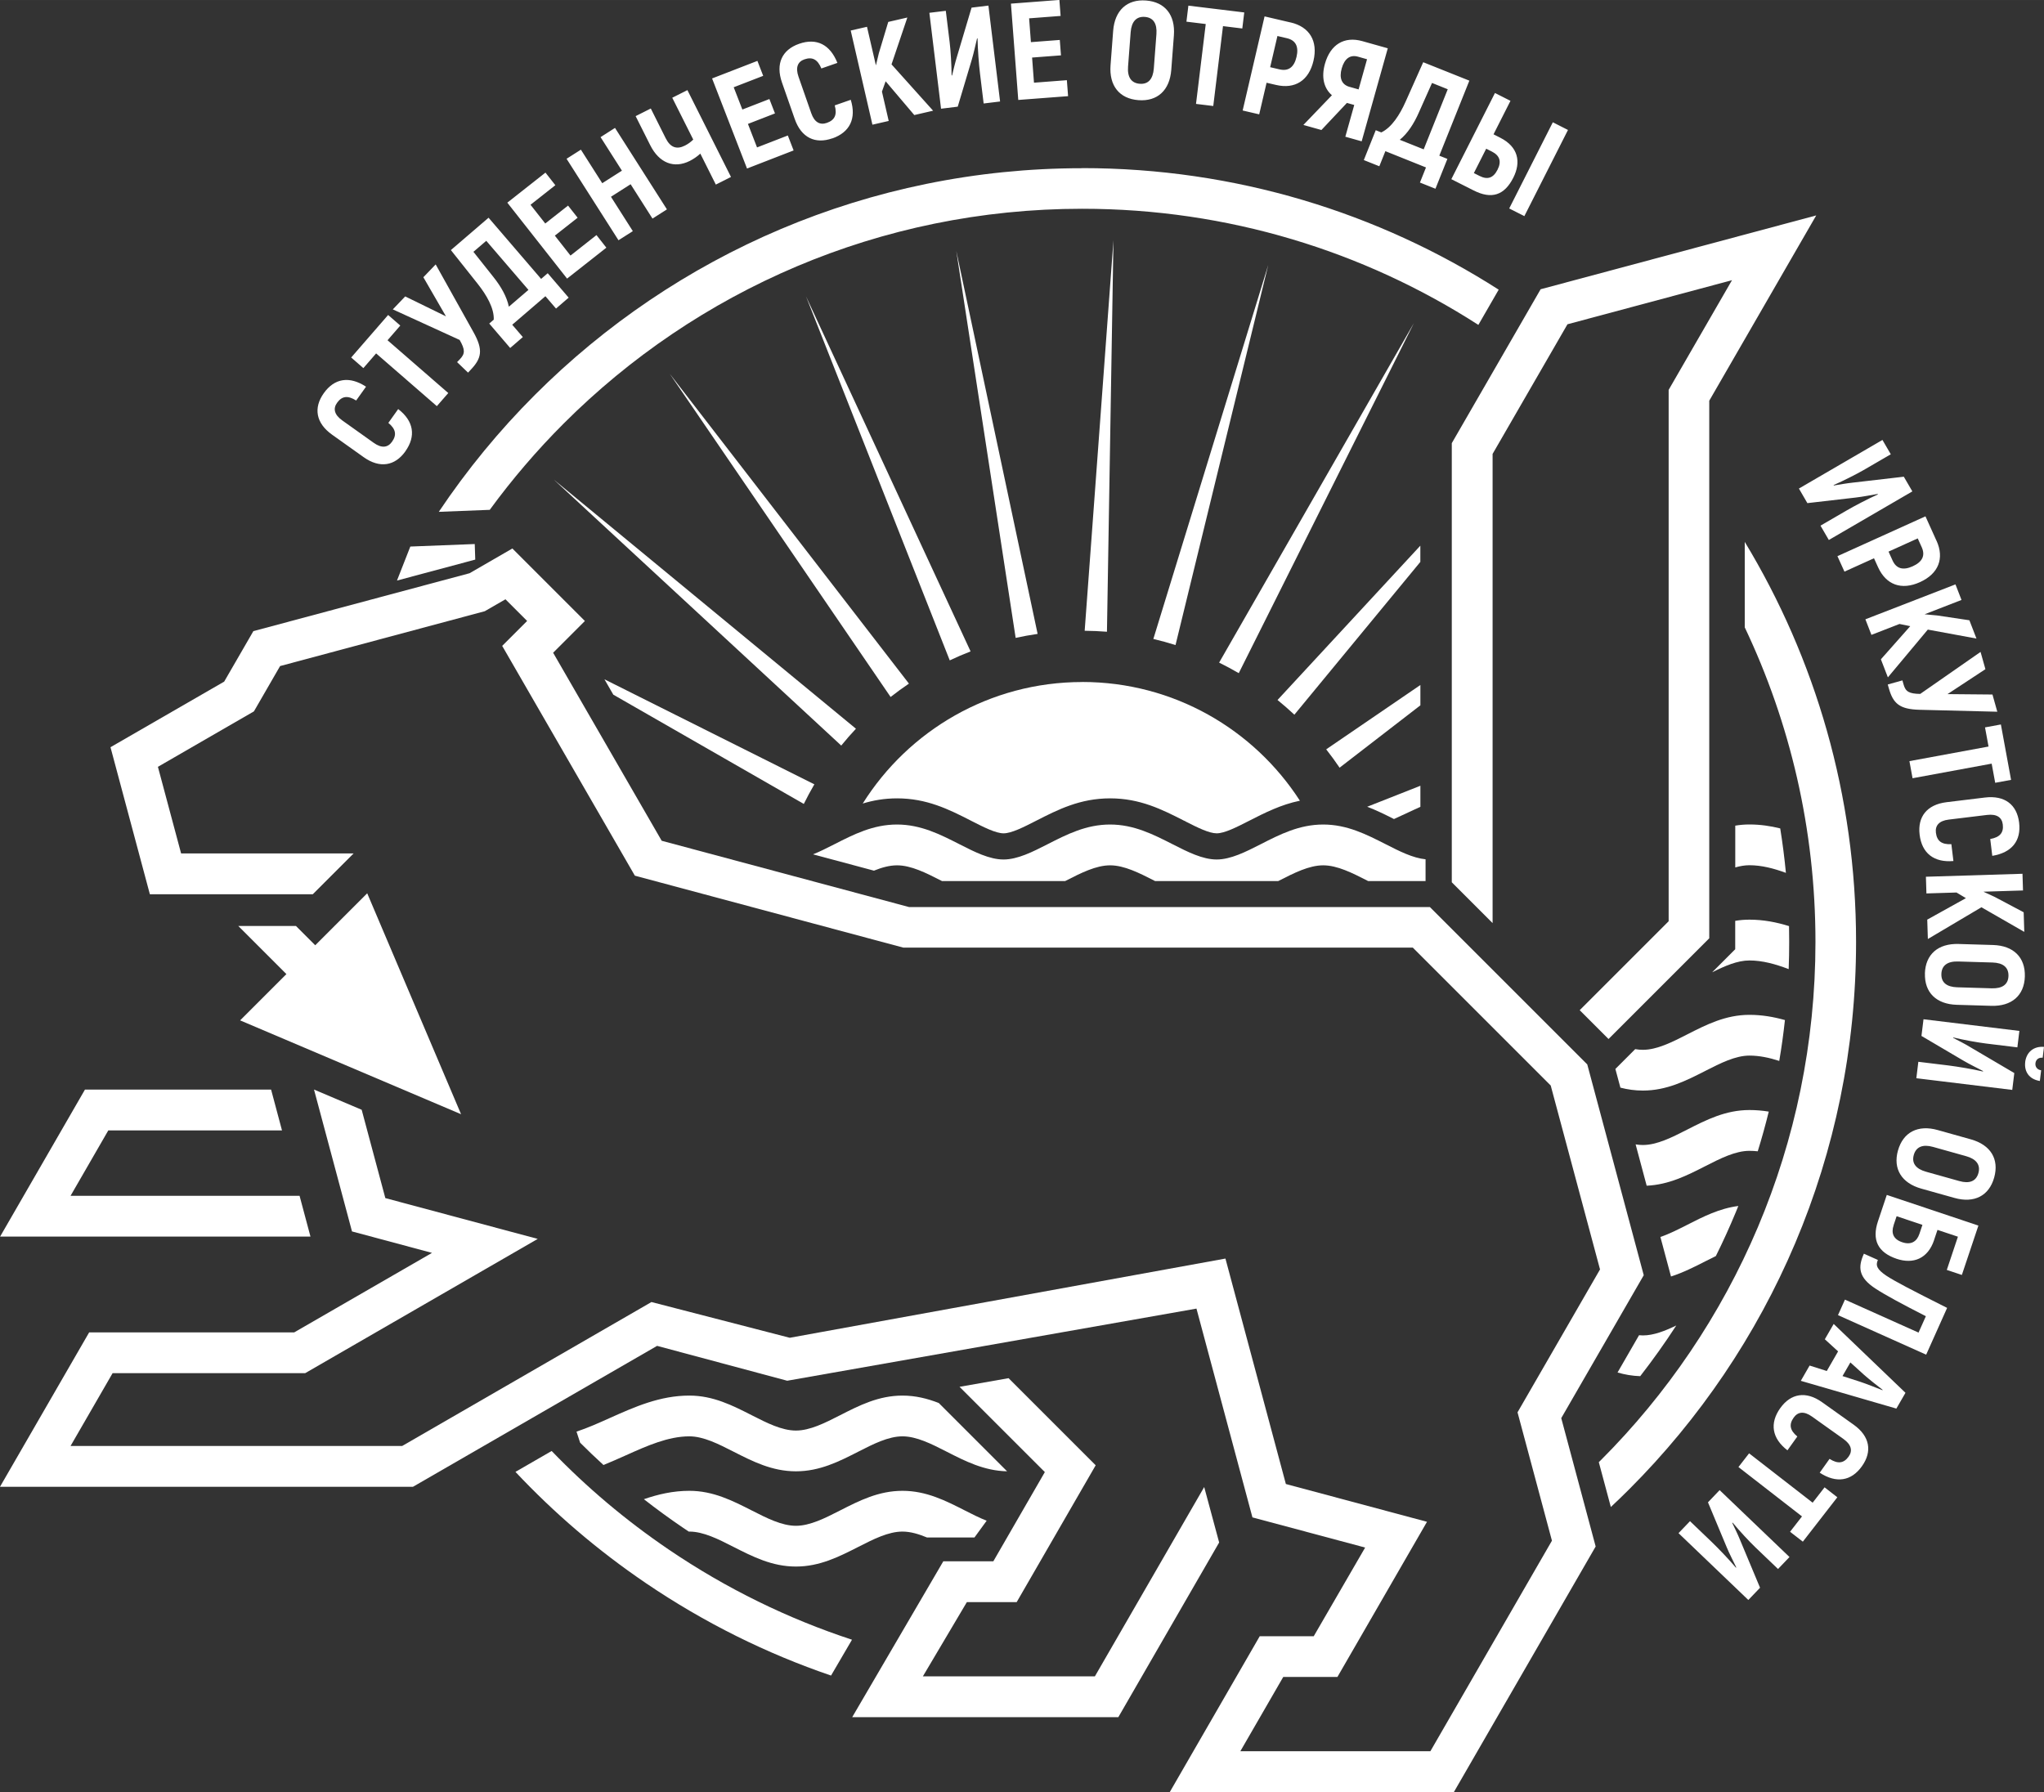 <?xml version="1.0" encoding="UTF-8"?> <!-- Creator: CorelDRAW --> <svg xmlns="http://www.w3.org/2000/svg" xmlns:xlink="http://www.w3.org/1999/xlink" xmlns:xodm="http://www.corel.com/coreldraw/odm/2003" xml:space="preserve" width="47.974mm" height="42.066mm" style="shape-rendering:geometricPrecision; text-rendering:geometricPrecision; image-rendering:optimizeQuality; fill-rule:evenodd; clip-rule:evenodd" viewBox="0 0 3991.6 3500"><rect x="0" y="0" width="3991.6" height="3500" fill="#333333" stroke="none"/> <defs> <style type="text/css"> <![CDATA[ .fil1 {fill:white} .fil0 {fill:white;fill-rule:nonzero} ]]> </style> </defs> <g id="PowerClip_x0020_Contents">  <g id="_105553732302432"> <g> <polygon class="fil0" points="2380.8,3012.5 2183.9,3353.7 1664.2,3353.7 1842.1,3049.3 1939.8,3049.3 2040.4,2875 1873.8,2708.5 1969.6,2691.6 2139.7,2861.7 1985.4,3129 1888.1,3129 1802.2,3274 2138.1,3274 2351.6,2904.2 "></polygon> <g> <path class="fil0" d="M606.3 2415.1l-606.1 0 165.7 -287.1 363.5 0 21.3 79.7 -339.2 0 -73.7 127.7c149.1,0 298.1,0 447.2,0l21.3 79.7z"></path> <path class="fil0" d="M2459.7 3195.6l105.8 0 100.4 -173.2 -220.1 -58.9 -109.3 -407.8 -799.2 140.9 -254.1 -68.1 -476.7 275.2 -806.5 0 174.1 -301.5 400.4 0 269.1 -155.3 -156.2 -41.9 -74.2 -277.1 93.1 39.5 46.2 172.5 297.6 79.7 -454.1 262.2 -376.1 0 -82.1 142.2 647.6 0 486.8 -281.1 270.1 69.8 850.8 -154.7 118 440.3 275.6 73.8 -174.9 303 -105.8 0 -83.8 145.1 371.1 0 237.4 -411.2 -67.2 -250.7 161.1 -279.1 -96.3 -359.2 -269.3 -269.3 -995 0 -524.2 -140.5 -259.1 -448.8 48.7 -48.7 -42.3 -42.3 -40.4 23.3 -399.7 107.1 -51.1 88.5 -187.5 108.3 45.3 169.2 336.8 0 -79.7 79.7 -318.1 0 -76.9 -287.2 222 -128.1 57 -98.6 422.2 -113.1 83.6 -48.3 141.6 141.6 -62 62 212 367.2 483.2 129.5 1017 -0 307.3 307.3 110.3 411.7 -161.1 279.1 67.2 250.7 -277 479.8 -554.8 0 175.7 -304.4zm-1684.5 -2061.7l26.1 -66.5 125.8 -4.9 1 30.4 -152.8 40.9zm2059.9 589.2l0 -857.6 173.5 -300.6 538.2 -144.2 -208.9 361.9 -0 1049.9 -196.7 196.7 -56.3 -56.3 173.7 -173.7 0 -1037.8 123.7 -214.2 -321.3 86.1 -146.2 253.2 0 916.3 -79.7 -79.7z"></path> <polygon class="fil1" points="468.9,1992.8 900.4,2176.1 717.1,1744.6 615.6,1846.1 577.9,1808.4 465.3,1808.4 559.3,1902.4 "></polygon> </g> </g> <g> <path class="fil1" d="M2113.3 1331.9c178.4,0 335.2,92.4 425.2,231.9 -37.1,7.6 -68.4,23.5 -99.7,39.5l0.1 0.2 -0.1 -0.2c-23.7,12.1 -47.5,24.2 -62.8,24.2 -14.7,0 -37.1,-11.1 -59.9,-22.7l-1.7 -1.1 -2.4 -1c-42.9,-21.9 -85.9,-43.5 -144.1,-43.5 -58.7,0 -102,22 -145.2,44.1l0.1 0.2 -0.1 -0.2c-23.7,12.1 -47.5,24.2 -62.8,24.2 -15.4,0 -39.1,-12.1 -62.8,-24.2l-2.3 -1.2c-42.5,-21.7 -85.3,-42.9 -143,-42.9 -24.7,0 -46.6,3.9 -67,10.1 89.4,-142.5 248,-237.3 428.7,-237.3z"></path> <path class="fil0" d="M1569.7 1570.1l-372 -213.4 -17.3 -30 409.9 205.1c-7.3,12.5 -14.2,25.3 -20.6,38.3zm73.1 -114l-561.2 -519.3 589.9 486.4c-10,10.6 -19.5,21.6 -28.7,32.9zm96.4 -94.9l-431.2 -631.1 467 605c-12.3,8.3 -24.2,17 -35.8,26.1zm115.5 -71.5l-280.7 -710.9 321.4 693.4c-13.8,5.3 -27.4,11.2 -40.7,17.5zm128.7 -43.9l-115.9 -755.6 158.8 747.8c-14.5,2.1 -28.8,4.7 -42.9,7.8zm134.8 -13.9l56.2 -762.5 -12.7 764.4c-14.4,-1.1 -28.9,-1.8 -43.5,-1.9zm134.1 16l224.4 -730.5 -181.1 742.4c-14.2,-4.5 -28.7,-8.5 -43.3,-11.9zm128.5 46.1l380.3 -663 -342 683.7c-12.5,-7.3 -25.3,-14.2 -38.3,-20.6zm114 73.1l278.9 -301.4 0 31.7 -246 298.4c-10.6,-9.9 -21.6,-19.5 -32.9,-28.7zm95 96.4l184 -125.7 0 39.7 -157.8 121.8c-8.3,-12.3 -17,-24.2 -26.1,-35.8zm80.1 112.1l103.9 -41 0 41.1 -51.6 23.9c-17,-8.6 -34.1,-17.1 -52.3,-24z"></path> </g> <path class="fil0" d="M1257.3 2928c28,-9.7 57.2,-16.4 88.9,-16.4 46.6,0 84.3,19.3 122.1,38.5 29.2,14.9 58.5,29.8 86,29.8 27.5,0 56.8,-14.9 86,-29.8 37.8,-19.3 75.5,-38.5 122.1,-38.5 46.6,0 84.3,19.3 122.1,38.5 14.2,7.2 28.3,14.4 42.3,19.9l-23.8 32.7 -92.8 0c-15,-6.2 -31.4,-11.5 -47.8,-11.5 -27.5,0 -56.8,14.9 -86,29.8 -37.8,19.2 -75.5,38.5 -122.1,38.5 -46.6,0 -84.3,-19.3 -122.1,-38.5 -29.2,-14.9 -58.5,-29.8 -86,-29.8l-1.2 0c-3.7,-2.4 -7.3,-4.9 -11,-7.4 -26.4,-17.9 -52,-36.6 -76.7,-55.9zm330.5 -1259.5c13.8,-5.5 27.7,-12.6 41.7,-19.7 37.8,-19.3 75.6,-38.5 122.1,-38.5 46.6,0 84.3,19.3 122.1,38.5 29.2,14.9 58.5,29.8 86,29.8 27.5,0 56.8,-14.9 86,-29.8 37.8,-19.3 75.5,-38.5 122.1,-38.5 46.5,0 84.3,19.3 122.1,38.5 29.2,14.9 58.5,29.8 86,29.8 27.5,0 56.8,-14.9 86,-29.8 37.8,-19.3 75.5,-38.5 122.1,-38.5 46.6,0 84.3,19.3 122.1,38.5 26.3,13.4 52.7,26.9 77.8,29.4l0 42.5 -112.2 0 -1.7 -0.9c-29.2,-14.9 -58.5,-29.8 -86,-29.8 -27.5,0 -56.8,14.9 -86,29.8l-1.7 0.9 -240.7 0 -1.7 -0.9c-29.2,-14.9 -58.5,-29.8 -86,-29.8 -27.5,0 -56.8,14.9 -86,29.8l-1.7 0.9 -240.7 0 -1.7 -0.9c-29.2,-14.9 -58.5,-29.8 -86,-29.8 -14.6,0 -29.8,4.2 -45.1,10.4l-118.7 -31.8zm1800.9 -56c8.9,-1.5 18.1,-2.3 27.7,-2.3 21,0 40.9,2.9 60.1,7.7 4.6,28.6 8.3,57.5 11.1,86.8 -23.7,-8.7 -47.5,-14.9 -71.2,-14.9 -9.1,0 -18.3,1.6 -27.7,4.3l0 -81.7zm0 185.9c8.9,-1.5 18.1,-2.3 27.7,-2.3 27.4,0 52.9,5 77.3,12.6 0.2,10.3 0.3,20.6 0.3,30.9 0,17.8 -0.3,35.5 -1,53.1 -25.6,-9.8 -51.1,-16.9 -76.7,-16.9 -23.4,0 -47.9,10.7 -72.7,23.1l45 -45 0 -55.4zm-195.2 250.6c5,0.9 9.9,1.3 14.8,1.3 27.5,0 56.8,-14.9 86,-29.8 37.8,-19.3 75.5,-38.5 122.1,-38.5 24.4,0 47.3,4 69.3,10.2 -2.9,26.8 -6.6,53.5 -11.1,79.8 -19.4,-6.3 -38.8,-10.4 -58.2,-10.4 -27.5,0 -56.8,14.9 -86,29.8 -37.8,19.3 -75.6,38.5 -122.1,38.5 -15.5,0 -30,-2.1 -43.9,-5.7l-9.8 -36.5 38.8 -38.8zm0.6 186c4.8,0.8 9.5,1.2 14.2,1.2 27.5,0 56.8,-14.9 86,-29.8 37.8,-19.3 75.5,-38.5 122.1,-38.5 13,0 25.5,1.1 37.7,3.1 -6.4,26.1 -13.6,52 -21.5,77.5 -5.4,-0.6 -10.8,-0.9 -16.2,-0.9 -27.5,0 -56.8,14.9 -86,29.8 -35.7,18.2 -71.5,36.4 -114.7,38.3l-21.6 -80.7zm48.4 180.8c17,-5.7 34.4,-14.6 51.8,-23.4 31.7,-16.2 63.5,-32.4 100.4,-37.1 -1.7,4.2 -3.4,8.4 -5.1,12.5 -12,28.9 -24.9,57.4 -38.8,85.3 -6.8,3.3 -13.6,6.7 -20.4,10.2 -21.8,11.1 -43.7,22.2 -67.2,29.7l-20.7 -77.2zm-41.8 191.9c2.5,0.2 5.1,0.4 7.6,0.4 21,0 43,-8.7 65.2,-19.4 -22,34 -45.6,67 -70.4,99 -15.6,-0.5 -30.3,-3.1 -44.3,-7.2l42 -72.8zm-2074.9 188.3c21.6,-7.1 43,-16.7 64.4,-26.3 49.2,-22 98.4,-44.1 156,-44.1 46.6,0 84.3,19.3 122.1,38.5 29.2,14.9 58.5,29.8 86,29.8 27.5,0 56.8,-14.9 86,-29.8 37.8,-19.3 75.5,-38.5 122.1,-38.5 25.8,0 48.9,5.9 70.9,14.5l133.4 133.4c-44.8,-1 -81.6,-19.7 -118.3,-38.5 -29.2,-14.9 -58.5,-29.8 -86,-29.8 -27.5,0 -56.8,14.9 -86,29.8 -37.8,19.3 -75.5,38.5 -122.1,38.5 -46.6,0 -84.3,-19.3 -122.1,-38.5 -29.2,-14.9 -58.5,-29.8 -86,-29.8 -41.2,0 -82.4,18.4 -123.6,36.9 -14.6,6.5 -29.3,13.1 -44.1,19.1 -15.5,-14.1 -30.7,-28.7 -45.6,-43.6l-7.1 -21.7z"></path> <path class="fil0" d="M791.6 881.4c21.1,-29.6 16.4,-59.2 -14,-82.5l-19.2 27c14.6,12 16.7,23.5 7.1,36.9 -8.1,11.4 -20.2,13.1 -35.6,2.1l-61.5 -43.8c-15.8,-11.3 -18.2,-23.2 -10.2,-34.4 9.4,-13.2 20.9,-14.9 37.3,-4.5l19.3 -27c-32.3,-21.1 -61.6,-16.7 -82.5,12.7 -20.5,28.8 -15.5,58.5 16.3,81.1l61.5 43.8c31.6,22.5 61.3,17.2 81.6,-11.4zm-33.7 -266.2l-72.1 83 23.8 20.7 24.9 -28.7 118.6 103 22.3 -25.6 -118.6 -103.1 24.9 -28.7 -23.8 -20.7zm69 -73.5l44 76.1 -79.6 -38.9 -24.2 25.3 130.5 59.7c10.9,19 10.7,27 0.6,37.5l-5.6 5.8 21.4 20.5 4.8 -5.1c21.8,-22.8 25.1,-39.1 6.2,-73.2l-74.2 -133 -24.1 25.1zm229.9 3.1l-102.7 -119.6 -73.6 63.2 52.5 66.1c17.1,21.6 32.2,47.4 31.2,69.8l-8.8 7.6 40.9 47.7 24.7 -21.3 -20.7 -24.1 64.8 -55.7 20.7 24.1 24.7 -21.3 -40.9 -47.7 -12.9 11.1zm-24.9 21.4l-38.2 32.8c-3.9,-19.1 -14.8,-38.8 -30.3,-58.2l-38.9 -49 25.1 -21.5 82.4 95.9zm82.1 -67.2l-30.5 -38.8 44.5 -35 -18.7 -23.7 -44.5 35 -28.8 -36.6 48.5 -38.2 -19.3 -24.6 -74.5 58.7 116.7 148.3 76.7 -60.4 -19.3 -24.6 -50.6 39.9zm58.8 -231.2l41.7 65.5 -38.4 24.5 -41.7 -65.5 -28 17.8 101.4 159.1 28 -17.8 -42.7 -67.1 38.4 -24.5 42.7 67.1 28.2 -18 -101.4 -159.1 -28.2 18zm140 -76.9l41 81.7c-4.8,4.8 -10.6,8.9 -16.4,11.8 -15.9,8 -28.3,3.7 -37.4,-14.4l-29.1 -58.1 -29.6 14.9 28.4 56.6c17.6,35.2 46.7,46.2 77.3,30.9 6.7,-3.4 14.5,-8.5 20.6,-14.3l30.3 60.5 29.6 -14.9 -85.1 -169.6 -29.6 14.9zm165.6 97.1l-17.8 -46 52.8 -20.5 -10.9 -28.1 -52.8 20.5 -16.9 -43.5 57.6 -22.3 -11.3 -29.2 -88.5 34.3 68.2 175.9 91 -35.3 -11.3 -29.2 -60.1 23.3zm146.8 -17.6c34.4,-12 47.5,-38.9 36.2,-75.5l-31.3 10.9c5,18.2 0.1,28.8 -15.5,34.2 -13.2,4.6 -24.1,-1 -30.3,-18.8l-24.9 -71.3c-6.4,-18.3 -1.5,-29.5 11.5,-34 15.3,-5.3 25.7,-0.1 33.1,17.8l31.3 -10.9c-14.3,-35.9 -40.6,-49.2 -74.7,-37.3 -33.3,11.6 -46.4,38.8 -33.5,75.7l24.9 71.2c12.8,36.6 40.1,49.4 73.2,37.8zm160.2 -45.7l36.8 -8.5 -81.2 -90.5 30.9 -91.5 -37.3 8.6 -18.3 60.9 -5.8 24 -17.4 -75.4 -31.8 7.3 42.4 183.9 31.8 -7.3 -13.2 -57.3 7.2 -20.2 55.9 65.9zm52.3 -12.4l32.6 -4 27.2 -91c4.1,-13.5 7.3,-29.1 10.6,-42.6l0.9 0.7c0.3,20.1 2.6,50.7 4.8,68.4l7.1 58.3 32.1 -3.9 -22.8 -187.3 -32.9 4 -28.7 96.4c-3.7,11.9 -6.7,25.3 -9.4,36.2l-0.9 -0.4c-0.1,-20.6 -1.9,-49.2 -3.8,-64.7l-7.5 -61.3 -32.1 3.9 22.8 187.3zm181.5 -50.7l-3.7 -49.2 56.4 -4.3 -2.3 -30.1 -56.4 4.3 -3.5 -46.5 61.5 -4.7 -2.4 -31.2 -94.6 7.2 14.3 188.1 97.3 -7.4 -2.4 -31.2 -64.2 4.9zm204.1 34c37.1,2.8 61,-19.4 64,-59.2l5.1 -67.2c3,-39.8 -17.2,-65.4 -54.3,-68.2 -37.4,-2.9 -61.2,19.4 -64.3,59.2l-5.1 67.2c-3,39.8 17.2,65.4 54.5,68.2zm2.4 -32c-16.7,-1.3 -24.4,-13.2 -22.8,-33.6l5.1 -67.2c1.6,-20.4 11,-31.1 27.7,-29.8 16.7,1.3 24.1,13.2 22.6,33.6l-5.1 67.2c-1.6,20.4 -10.7,31.1 -27.4,29.8zm204.2 -139.3l-109.2 -13.3 -3.8 31.3 37.7 4.6 -19 156 33.7 4.1 19 -156 37.7 4.6 3.8 -31.3zm90.5 19.6l-50.9 -11.9 -42.8 183.8 32.3 7.5 14.4 -61.7 18.6 4.3c37,8.6 64,-8.6 73,-47.2 9,-38.6 -7.6,-66.2 -44.6,-74.9zm-21.6 91.6l-18.4 -4.3 14.2 -60.9 18.4 4.3c17.3,4 23.6,16.3 18.9,36.5 -4.7,20.2 -15.8,28.4 -33.1,24.4zm46.4 108.5l35.3 9.9 49.8 -52.9 14.3 4 -17.4 62 31.9 9 51 -181.7 -49.8 -14c-35,-9.8 -62.2,6.3 -72.9,44.2 -7.4,26.2 -2.2,47.8 13.6,61.5l-55.7 58zm90.3 -74.3c-15.3,-4.3 -20.7,-17 -15.4,-36 5.5,-19.5 16.6,-27.3 31.9,-23l17.6 5 -16.5 58.9 -17.7 -5zm175.3 134.2l58.6 -146.4 -90.1 -36 -34.4 77.1c-11.2,25.1 -27.1,50.4 -47.5,60l-10.8 -4.3 -23.3 58.3 30.3 12.1 11.8 -29.5 79.3 31.8 -11.8 29.5 30.3 12.1 23.3 -58.3 -15.8 -6.3zm-30.5 -12.2l-46.8 -18.7c15.1,-12.2 27.6,-31.1 37.5,-53.8l25.5 -57.2 30.7 12.3 -47 117.4zm53.9 58.2l43.5 22c35.1,17.8 60.1,9.6 77.5,-24.8 15.6,-30.8 9.7,-60.3 -25.4,-78.1l-13.2 -6.7 33.1 -65.4 -30.3 -15.3 -85.2 168.3zm113 57.2l29.6 15 85.2 -168.3 -29.6 -15 -85.2 168.4zm-69 -69.1l24.1 -47.6 11.1 5.6c15.4,7.8 19.2,19.4 11,35.5 -8.3,16.4 -19.7,19.9 -35.1,12.1l-11.1 -5.6zm634.8 616.2l16.5 28.4 94.4 -10.9c14,-1.6 29.7,-4.8 43.3,-7.1l-0.3 1.1c-18.3,8.2 -45.6,22.4 -61,31.4l-50.8 29.5 16.3 28 163.1 -94.9 -16.7 -28.7 -99.9 11.6c-12.4,1.3 -25.9,3.8 -37,5.6l0.1 -1c18.9,-8.2 44.4,-21.2 58,-29l53.4 -31 -16.3 -28 -163.1 94.9zm268.6 101.8l-21.5 -47.6 -171.9 77.8 13.7 30.2 57.7 -26.1 7.9 17.4c15.7,34.6 45.8,45.6 81.9,29.2 36.1,-16.3 48,-46.3 32.3,-80.9zm-85.8 38.5l-7.8 -17.2 57 -25.8 7.8 17.2c7.3,16.2 1.4,28.6 -17.5,37.2 -18.9,8.6 -32.2,4.8 -39.5,-11.4zm-22.7 193.2l13.6 35.2 78 -93.3 95 17.5 -13.8 -35.7 -62.9 -9.4 -24.6 -2.3 72.1 -28 -11.8 -30.4 -175.9 68.2 11.8 30.4 54.8 -21.3 21 4.3 -57.3 64.7zm218 68.7l-87.9 -0.8 74 -48.7 -9.5 -33.7 -117.8 82c-21.9,-0.3 -28.7,-4.5 -32.6,-18.6l-2.2 -7.8 -28.6 8 1.9 6.8c8.5,30.4 20.9,41.5 59.8,42.6l152.2 3.8 -9.4 -33.5zm36.2 166.7l-19.9 -108.2 -31 5.7 6.9 37.4 -154.5 28.5 6.1 33.4 154.5 -28.5 6.9 37.4 31 -5.7zm-178.6 107.1c4.4,36.1 27.8,54.7 66,51.4l-4 -32.9c-18.9,0.9 -28.2,-6.1 -30.2,-22.4 -1.7,-13.9 6.1,-23.3 24.9,-25.6l74.9 -9.1c19.3,-2.3 29.1,4.9 30.8,18.5 2,16 -5.4,25.1 -24.5,28.5l4 32.9c38.1,-6.3 56.7,-29.2 52.4,-65 -4.3,-35 -28,-53.6 -66.8,-48.9l-74.9 9.1c-38.5,4.7 -56.8,28.6 -52.6,63.4zm14.9 166l1.2 37.7 104.6 -62 83.7 48.1 -1.2 -38.3 -56.2 -29.8 -22.4 -10.4 77.3 -2.4 -1 -32.6 -188.6 5.8 1 32.6 58.7 -1.8 18.4 11 -75.6 42zm-4.5 105c-1.1,37.2 22.2,60 62.1,61.2l67.4 2c39.9,1.2 64.5,-20.2 65.6,-57.3 1.1,-37.4 -22.2,-60.3 -62.1,-61.5l-67.4 -2c-39.9,-1.2 -64.5,20.2 -65.7,57.6zm32.1 1c0.5,-16.7 12.1,-25 32.6,-24.4l67.4 2c20.5,0.6 31.5,9.6 31,26.3 -0.5,16.7 -12.1,24.7 -32.6,24.1l-67.4 -2c-20.5,-0.6 -31.5,-9.3 -31,-26zm163.7 172.1c-2.2,18.5 7.6,33.5 28.6,36.9l2.5 -20.9c-8,-1.2 -11.9,-7.2 -11.1,-13.8 0.8,-7 6,-11.5 14.1,-10.8l2.6 -21.1c-20.7,-1.7 -34.4,10.7 -36.8,29.7zm-198.6 -83.7l-4 32.6 81.8 48.2c12.2,7.2 26.5,14.1 38.8,20.5l-0.9 0.7c-19.5,-4.6 -49.9,-9.6 -67.5,-11.8l-58.3 -7.1 -3.9 32.1 187.3 22.8 4 -32.9 -86.7 -51c-10.6,-6.5 -22.9,-12.6 -32.9,-17.8l0.6 -0.7c20,4.9 48.2,9.9 63.7,11.8l61.3 7.5 3.9 -32.1 -187.3 -22.8zm-49.9 256.4c-10,35.8 7.1,63.6 45.5,74.4l64.9 18.2c38.4,10.8 67.5,-4 77.5,-39.8 10.1,-36.1 -7,-63.8 -45.4,-74.6l-64.9 -18.2c-38.4,-10.8 -67.5,4 -77.6,40.1zm30.9 8.7c4.5,-16.1 17.7,-21.3 37.5,-15.8l64.9 18.2c19.7,5.5 28.3,16.9 23.8,33 -4.5,16.1 -17.7,21.1 -37.4,15.5l-64.9 -18.2c-19.7,-5.5 -28.4,-16.6 -23.9,-32.7zm39.6 166.2l6.7 -19.9 39.9 13.3 -21.7 64.9 29.4 9.8 32.3 -96.4 -178.9 -59.9 -17.2 51.4c-12.2,36.3 -0.5,60.9 36.5,73.4 32.5,10.9 60.9,-0.3 73.1,-36.6zm-79 -29l5.9 -17.6 50.4 16.9 -5.9 17.6c-5.1,15.3 -16.5,22.1 -33.6,16.3 -17.4,-5.8 -21.9,-17.8 -16.7,-33.2zm104.6 161.5c-70.4,-35.4 -102.5,-52.1 -118.9,-63 -18.4,-12.4 -21.1,-20.1 -16.4,-30.7l-27.3 -12.2c-11.8,26.3 -11.1,46.4 23.3,68.6 18.5,12.1 51.1,29.7 97.7,53.5l-14.3 32 -143.7 -64.4 -13.6 30.3 172.2 77.2 40.9 -91.3zm-268.6 112.5l-17.2 29.9 186.6 54.2 17.8 -30.8 -140.2 -134.5 -17.3 29.9 25.9 23.7 -22.1 38.3 -33.4 -10.6zm79.5 -6.1l26.6 24.1c9.9,8.8 26.4,21.7 36.5,29.5l-0.4 0.7c-11.9,-4.7 -31.4,-12.5 -43.9,-16.6l-34.1 -11 15.4 -26.6zm-136.8 89.2c-21.1,29.6 -16.4,59.2 14,82.5l19.3 -27c-14.6,-12 -16.7,-23.5 -7.1,-36.9 8.1,-11.4 20.2,-13.1 35.6,-2.1l61.5 43.8c15.8,11.3 18.2,23.2 10.2,34.4 -9.4,13.2 -20.9,14.9 -37.3,4.5l-19.2 27c32.3,21.1 61.6,16.7 82.5,-12.7 20.5,-28.8 15.5,-58.5 -16.3,-81.1l-61.5 -43.8c-31.6,-22.5 -61.2,-17.2 -81.6,11.3zm43.9 261.1l67.5 -86.9 -24.9 -19.4 -23.3 30 -124.1 -96.4 -20.8 26.8 124.1 96.4 -23.3 30 24.9 19.3zm-162.4 -100.8l-22.7 23.8 36.6 87.7c5.4,13 12.8,27.2 18.8,39.6l-1.1 0c-12.9,-15.4 -34.2,-37.6 -47,-49.9l-42.4 -40.6 -22.4 23.4 136.3 130.5 22.9 -23.9 -38.8 -92.8c-4.6,-11.5 -10.8,-23.8 -15.6,-34l1 -0.2c13.1,15.9 32.6,36.9 43.9,47.7l44.6 42.7 22.4 -23.4 -136.3 -130.5z"></path> <path class="fil0" d="M1260.9 3091.6c-94.4,-64.1 -179.3,-137.1 -254.3,-217l70.7 -40.8c67.9,70.5 144,135 228.2,192.2 113.5,77.1 234.1,135.6 358.3,176.4l-40.9 70c-125.3,-42.7 -247.1,-102.8 -361.9,-180.7zm852.4 -2763.3c299.5,0 578.6,87.1 813.4,237.4l-39.7 68.8c-223.1,-143.6 -488.7,-226.8 -773.7,-226.8 -395.4,0 -753.4,160.3 -1012.5,419.4 -52.3,52.3 -100.6,108.7 -144.4,168.6l-99.5 3.9c55.1,-82.2 118,-158.8 187.8,-228.5 273.5,-273.5 651.3,-442.6 1068.6,-442.6zm1293.8 729.8c138,228 217.5,495.4 217.5,781.4 0,417.3 -169.2,795.1 -442.6,1068.6 -11.9,11.9 -24,23.6 -36.3,35.1l-23.5 -87.6c1.2,-1.2 2.5,-2.4 3.7,-3.6 259.1,-259.1 419.4,-617.1 419.4,-1012.5 0,-219.9 -49.6,-428.1 -138.1,-614.3l0 -167.1z"></path> </g> </g> </svg> 